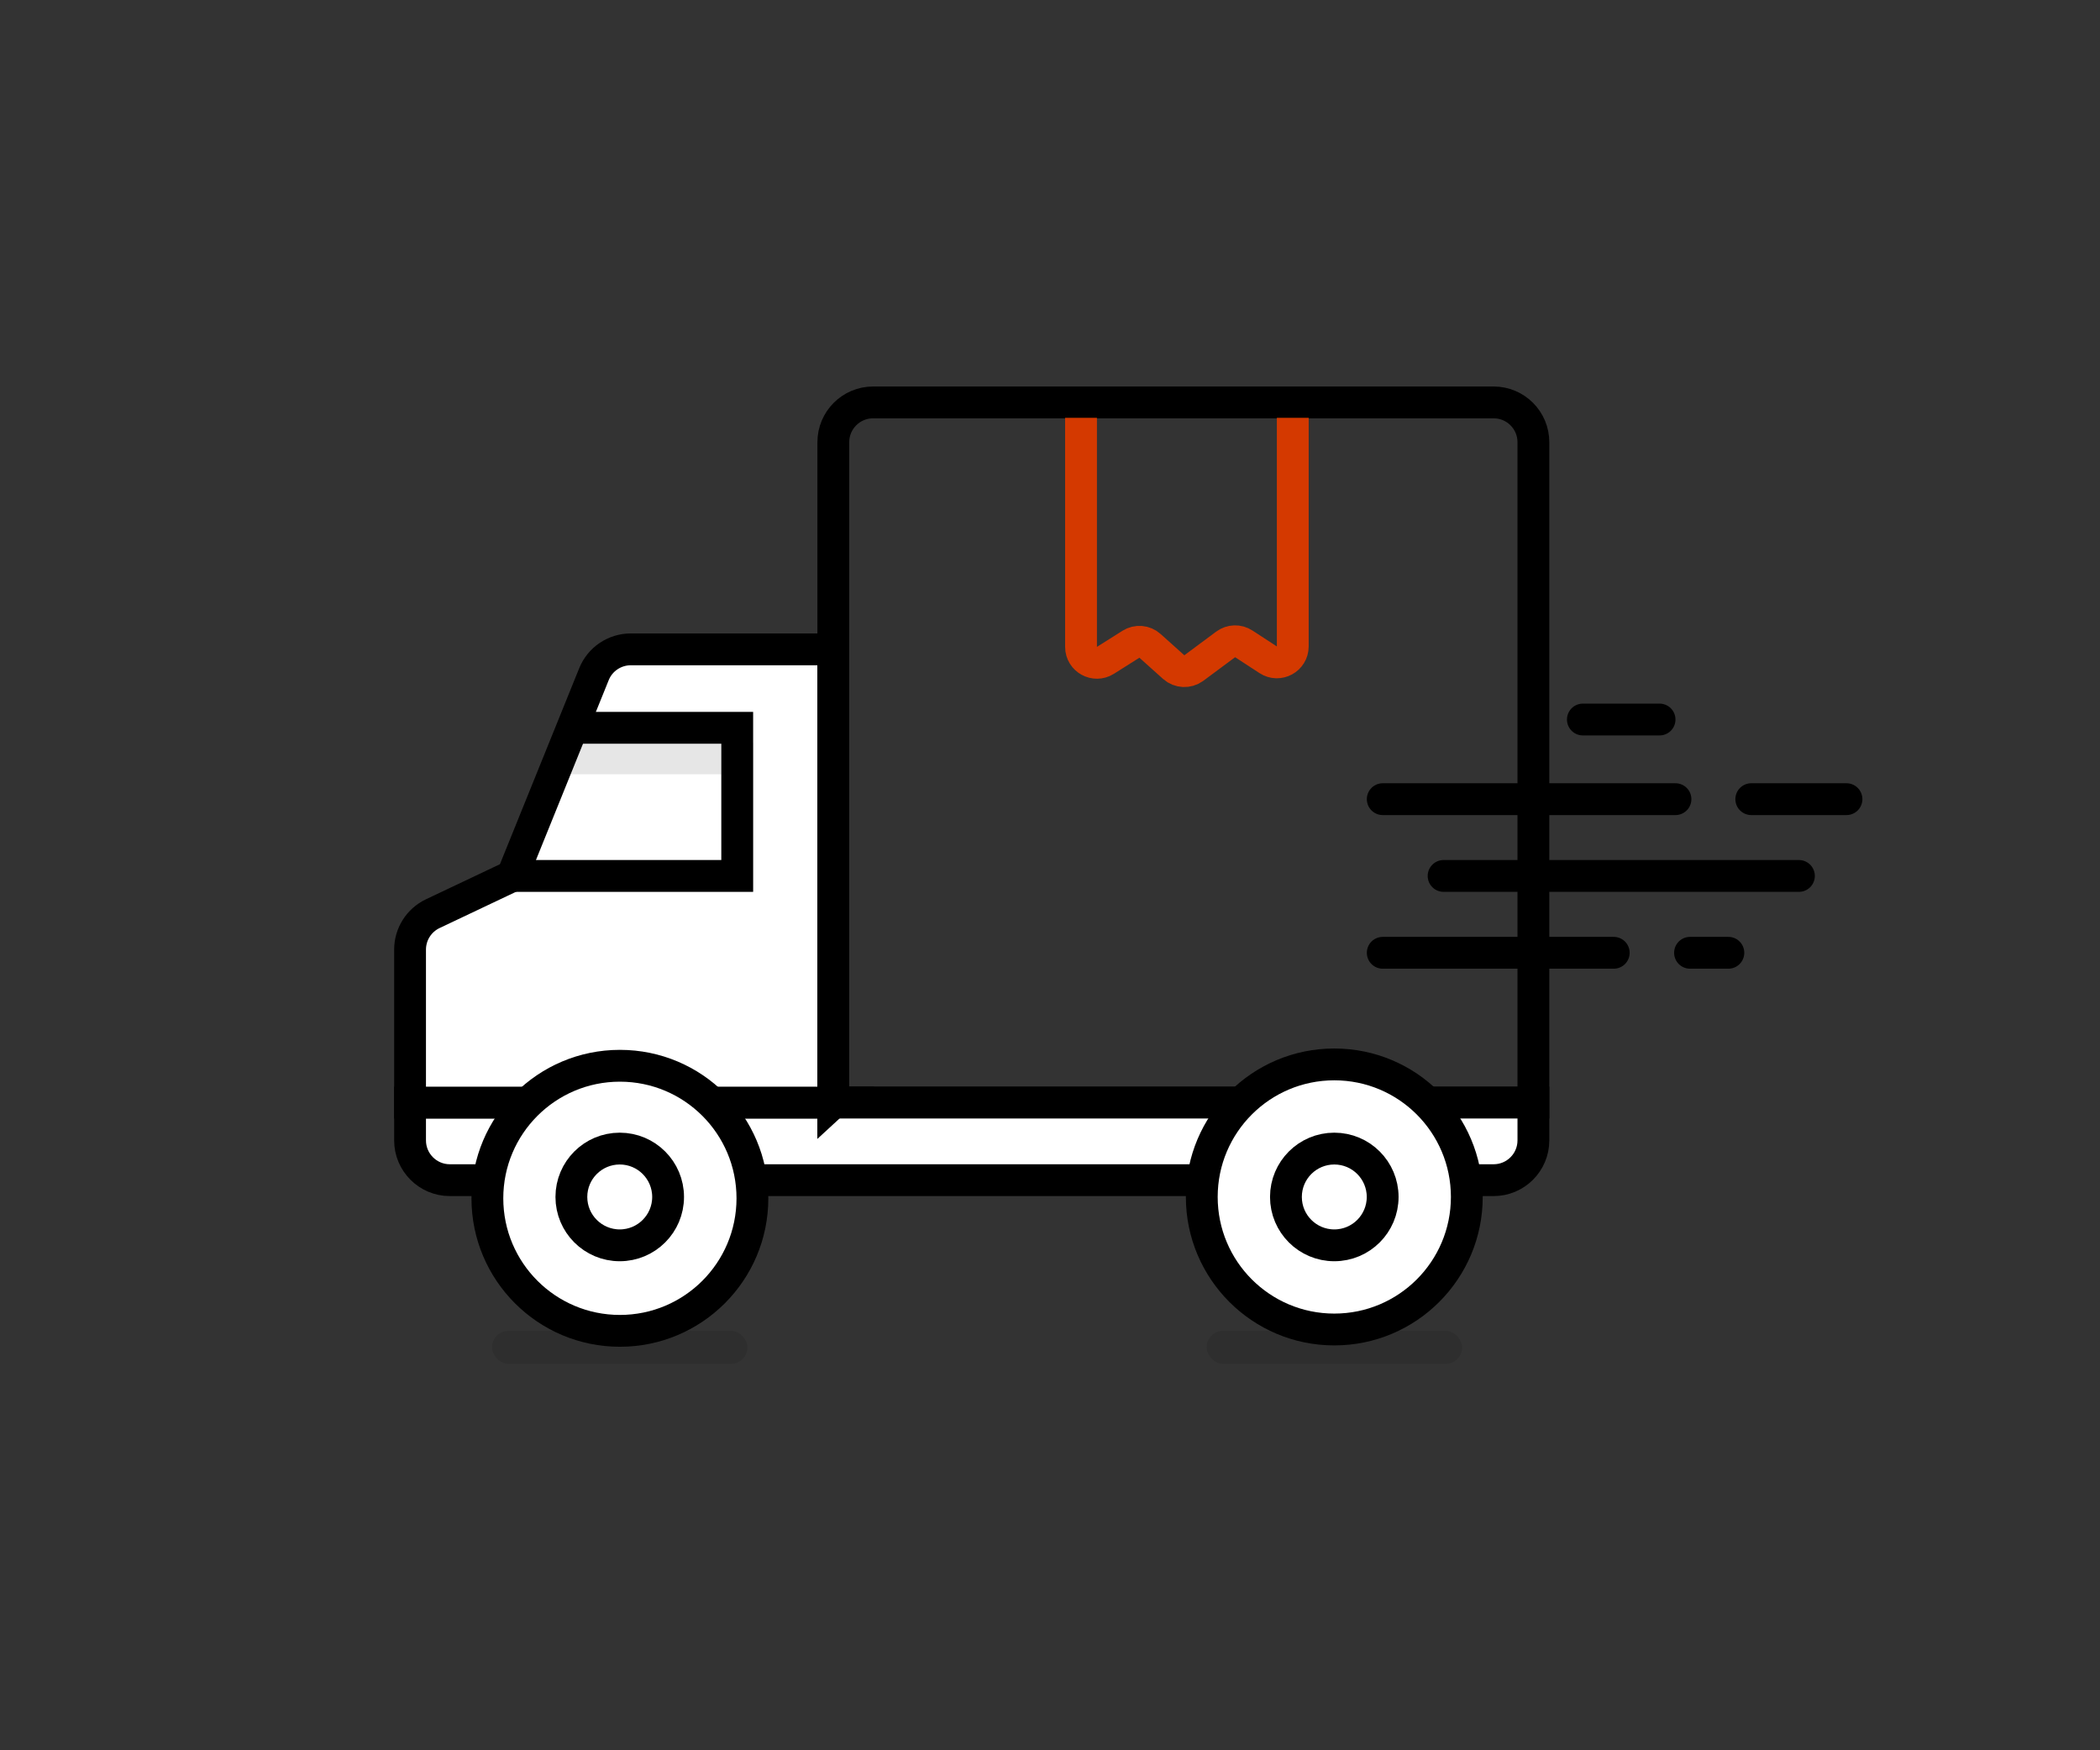 <?xml version="1.0" encoding="UTF-8"?><svg id="Shipping" xmlns="http://www.w3.org/2000/svg" viewBox="0 0 264 220"><rect x="0" y="0" width="264" height="220" fill="#333333" stroke="none"/><defs><style>.cls-1,.cls-2{opacity:.1;}.cls-1,.cls-3,.cls-4,.cls-5{stroke:#000;}.cls-1,.cls-3,.cls-4,.cls-5,.cls-6{stroke-miterlimit:10;stroke-width:4px;}.cls-1,.cls-4,.cls-5,.cls-6{fill:none;}.cls-2{stroke-width:0px;}.cls-3{fill:#fff;}.cls-4{stroke-linecap:round;}.cls-6{stroke:#d43900;}</style></defs><path class="cls-5" d="M109.76,50.58h78.01c2.76,0,5,2.24,5,5v83.01h-88.01V55.58c0-2.76,2.24-5,5-5Z"/><path class="cls-3" d="M51.55,138.59h141.22v4.75c0,2.76-2.24,5-5,5H56.55c-2.76,0-5-2.24-5-5v-4.75h0Z"/><path class="cls-3" d="M104.76,138.59h-53.21v-19.23c0-1.93,1.11-3.69,2.86-4.52l10-4.74,10.26-25.36c.76-1.89,2.6-3.12,4.63-3.12h25.45v56.98Z"/><rect class="cls-2" x="151.69" y="167.28" width="32.12" height="4.15" rx="2.07" ry="2.07"/><rect class="cls-2" x="61.85" y="167.28" width="32.12" height="4.15" rx="2.07" ry="2.07"/><circle class="cls-3" cx="167.74" cy="150.45" r="16.66"/><circle class="cls-5" cx="167.74" cy="150.45" r="6.08"/><polyline class="cls-1" points="71.01 95.32 92.68 95.32 92.68 110.1 64.41 110.1"/><polyline class="cls-5" points="71.95 91.48 92.68 91.48 92.68 110.1 64.41 110.1"/><path class="cls-6" d="M135.9,52.52v28.79c0,1.58,1.74,2.53,3.07,1.69l3.2-2.02c.76-.48,1.74-.4,2.4.2l2.98,2.67c.71.63,1.76.68,2.53.12l4-2.97c.67-.5,1.58-.53,2.28-.07l3.07,2c1.33.87,3.09-.09,3.09-1.68v-28.73"/><line class="cls-4" x1="173.83" y1="119.76" x2="202.87" y2="119.76"/><line class="cls-4" x1="173.83" y1="100.45" x2="210.63" y2="100.45"/><line class="cls-4" x1="220.16" y1="100.45" x2="232.13" y2="100.45"/><line class="cls-4" x1="181.48" y1="110.1" x2="226.15" y2="110.1"/><line class="cls-4" x1="212.46" y1="119.76" x2="217.28" y2="119.76"/><line class="cls-4" x1="198.99" y1="90.44" x2="208.63" y2="90.44"/><circle class="cls-3" cx="77.93" cy="150.62" r="16.66"/><circle class="cls-5" cx="77.91" cy="150.45" r="6.08"/></svg>